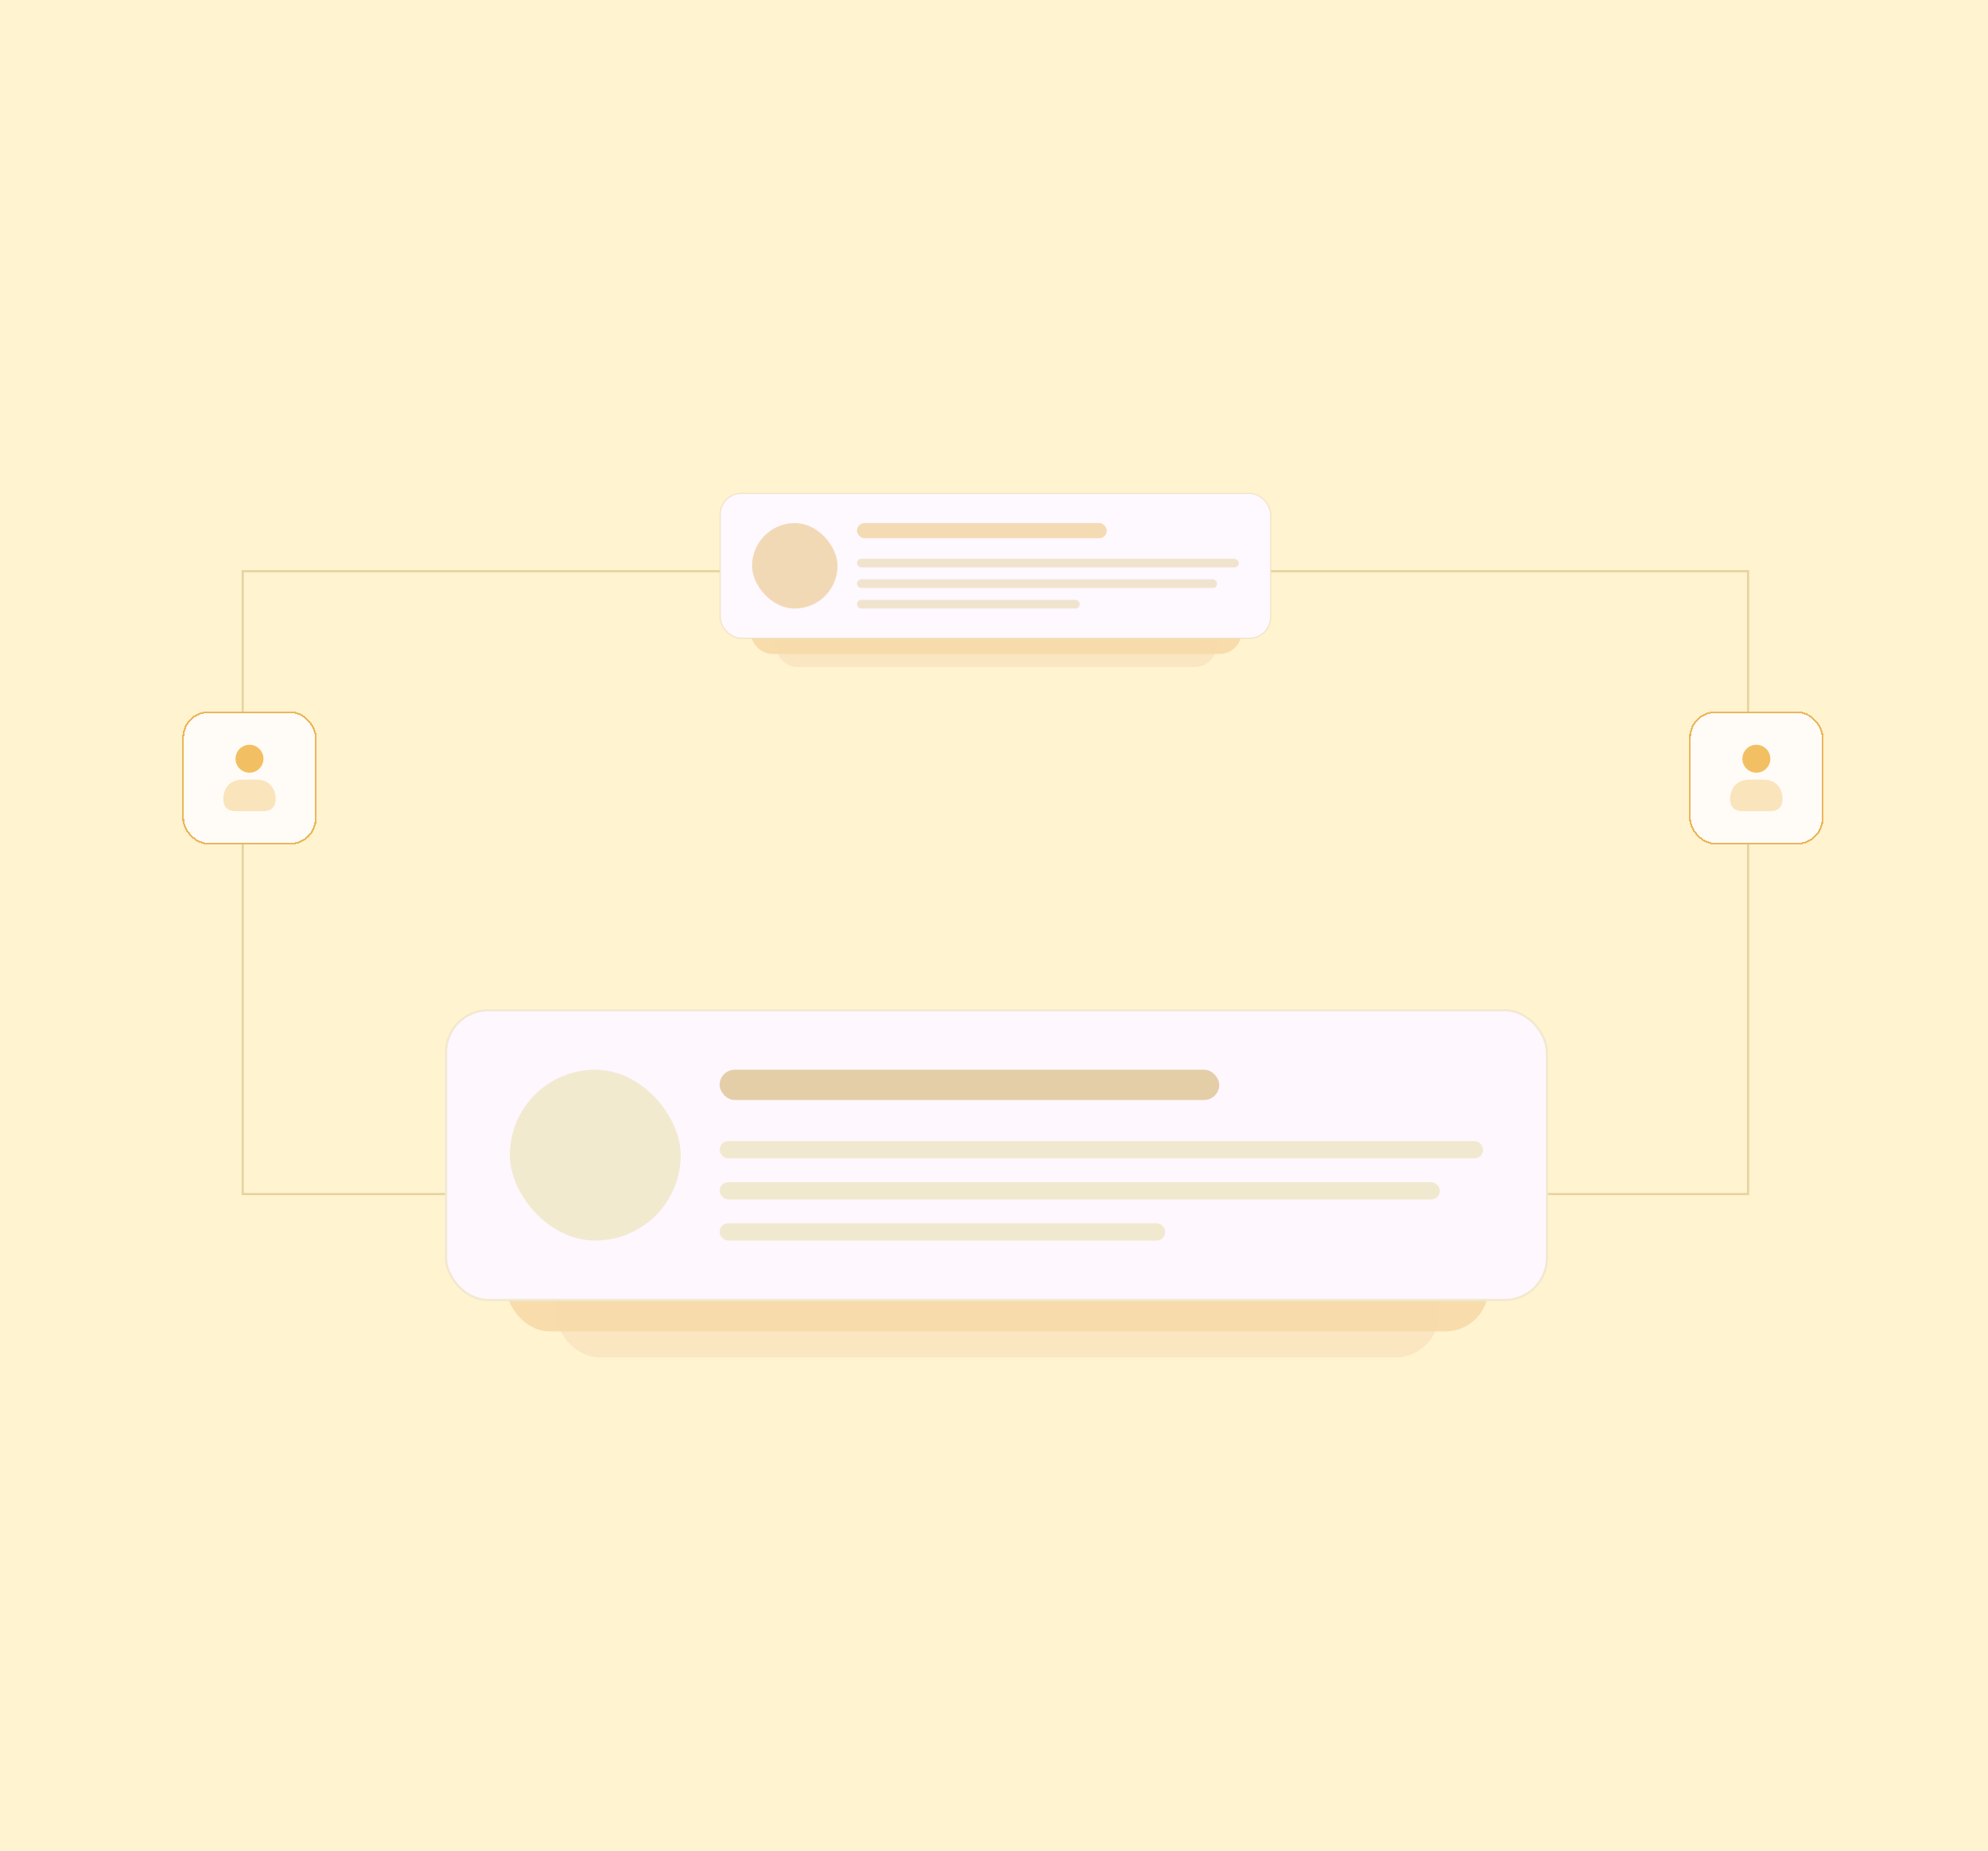<svg width="363" height="338" viewBox="0 0 363 338" fill="none" xmlns="http://www.w3.org/2000/svg">
<rect width="363" height="338" fill="#FFF3D0"/>
<rect x="44.319" y="104.316" width="274.874" height="113.741" stroke="#E6D3A0" stroke-width="0.395"/>
<rect x="101.585" y="194.559" width="161.133" height="53.316" rx="7.899" fill="#FAE6C0"/>
<rect x="92.501" y="189.82" width="179.3" height="53.316" rx="7.899" fill="#F7DAA9" fill-opacity="0.9"/>
<rect x="81.443" y="184.488" width="201.022" height="52.921" rx="7.701" fill="#FFF7FE"/>
<rect x="81.443" y="184.488" width="201.022" height="52.921" rx="7.701" stroke="#F1E9CF" stroke-width="0.395"/>
<rect x="93.094" y="195.349" width="31.2" height="31.2" rx="15.6" fill="#F1EACF"/>
<rect x="131.402" y="195.349" width="91.23" height="5.529" rx="2.765" fill="#E4CEA8"/>
<rect x="131.402" y="208.382" width="139.412" height="3.159" rx="1.58" fill="#F1E9CF"/>
<rect x="131.402" y="215.885" width="131.513" height="3.159" rx="1.58" fill="#F1E9CF"/>
<rect x="131.402" y="223.389" width="81.356" height="3.159" rx="1.58" fill="#F1E9CF"/>
<rect x="141.572" y="95.134" width="80.567" height="26.658" rx="3.949" fill="#FAE6C0"/>
<rect x="137.03" y="92.765" width="89.65" height="26.658" rx="3.949" fill="#F7DAA9" fill-opacity="0.9"/>
<rect x="131.501" y="90.099" width="100.511" height="26.461" rx="3.851" fill="#FEF8FF"/>
<rect x="131.501" y="90.099" width="100.511" height="26.461" rx="3.851" stroke="#F1E3C3" stroke-width="0.197"/>
<rect x="137.326" y="95.529" width="15.6" height="15.6" rx="7.8" fill="#F2D9B5"/>
<rect x="156.481" y="95.529" width="45.615" height="2.765" rx="1.382" fill="#F4DBB4"/>
<rect x="156.481" y="102.045" width="69.706" height="1.58" rx="0.79" fill="#F1E4CF"/>
<rect x="156.481" y="105.797" width="65.757" height="1.58" rx="0.79" fill="#F1E4CF"/>
<rect x="156.481" y="109.549" width="40.678" height="1.58" rx="0.79" fill="#F1E4CF"/>
<g filter="url(#filter0_d_1473_5509)">
<rect x="307.148" y="128.605" width="24.533" height="24.352" rx="4.816" fill="white" shape-rendering="crispEdges"/>
<rect x="307.148" y="128.605" width="24.533" height="24.352" rx="4.816" fill="#FFC37E" fill-opacity="0.06" shape-rendering="crispEdges"/>
<rect x="307.309" y="128.765" width="24.212" height="24.031" rx="4.655" stroke="#ECB659" stroke-width="0.321" shape-rendering="crispEdges"/>
<path d="M319.42 139.825C320.828 139.825 321.97 138.684 321.97 137.276C321.97 135.868 320.828 134.726 319.42 134.726C318.012 134.726 316.871 135.868 316.871 137.276C316.871 138.684 318.012 139.825 319.42 139.825Z" fill="#F2C062"/>
<path opacity="0.4" d="M320.689 141.1H318.14C315.553 141.1 314.635 142.995 314.635 144.617C314.635 146.069 315.407 146.836 316.867 146.836H321.962C323.423 146.836 324.195 146.069 324.195 144.617C324.195 142.995 323.277 141.1 320.689 141.1Z" fill="#F2C062"/>
</g>
<g filter="url(#filter1_d_1473_5509)">
<rect x="32" y="128.605" width="24.533" height="24.352" rx="4.816" fill="white" shape-rendering="crispEdges"/>
<rect x="32" y="128.605" width="24.533" height="24.352" rx="4.816" fill="#FFC37E" fill-opacity="0.06" shape-rendering="crispEdges"/>
<rect x="32.16" y="128.765" width="24.212" height="24.031" rx="4.655" stroke="#ECB659" stroke-width="0.321" shape-rendering="crispEdges"/>
<path d="M44.272 139.825C45.68 139.825 46.822 138.684 46.822 137.276C46.822 135.868 45.68 134.726 44.272 134.726C42.864 134.726 41.723 135.868 41.723 137.276C41.723 138.684 42.864 139.825 44.272 139.825Z" fill="#F2C062"/>
<path opacity="0.4" d="M45.541 141.1H42.992C40.404 141.1 39.487 142.995 39.487 144.617C39.487 146.069 40.258 146.836 41.719 146.836H46.814C48.275 146.836 49.047 146.069 49.047 144.617C49.047 142.995 48.129 141.1 45.541 141.1Z" fill="#F2C062"/>
</g>
<defs>
<filter id="filter0_d_1473_5509" x="307.148" y="128.605" width="25.817" height="25.637" filterUnits="userSpaceOnUse" color-interpolation-filters="sRGB">
<feFlood flood-opacity="0" result="BackgroundImageFix"/>
<feColorMatrix in="SourceAlpha" type="matrix" values="0 0 0 0 0 0 0 0 0 0 0 0 0 0 0 0 0 0 127 0" result="hardAlpha"/>
<feOffset dx="1.284" dy="1.284"/>
<feComposite in2="hardAlpha" operator="out"/>
<feColorMatrix type="matrix" values="0 0 0 0 0.949 0 0 0 0 0.742 0 0 0 0 0.384 0 0 0 0.25 0"/>
<feBlend mode="normal" in2="BackgroundImageFix" result="effect1_dropShadow_1473_5509"/>
<feBlend mode="normal" in="SourceGraphic" in2="effect1_dropShadow_1473_5509" result="shape"/>
</filter>
<filter id="filter1_d_1473_5509" x="32" y="128.605" width="25.817" height="25.637" filterUnits="userSpaceOnUse" color-interpolation-filters="sRGB">
<feFlood flood-opacity="0" result="BackgroundImageFix"/>
<feColorMatrix in="SourceAlpha" type="matrix" values="0 0 0 0 0 0 0 0 0 0 0 0 0 0 0 0 0 0 127 0" result="hardAlpha"/>
<feOffset dx="1.284" dy="1.284"/>
<feComposite in2="hardAlpha" operator="out"/>
<feColorMatrix type="matrix" values="0 0 0 0 0.949 0 0 0 0 0.742 0 0 0 0 0.384 0 0 0 0.25 0"/>
<feBlend mode="normal" in2="BackgroundImageFix" result="effect1_dropShadow_1473_5509"/>
<feBlend mode="normal" in="SourceGraphic" in2="effect1_dropShadow_1473_5509" result="shape"/>
</filter>
</defs>
</svg>
